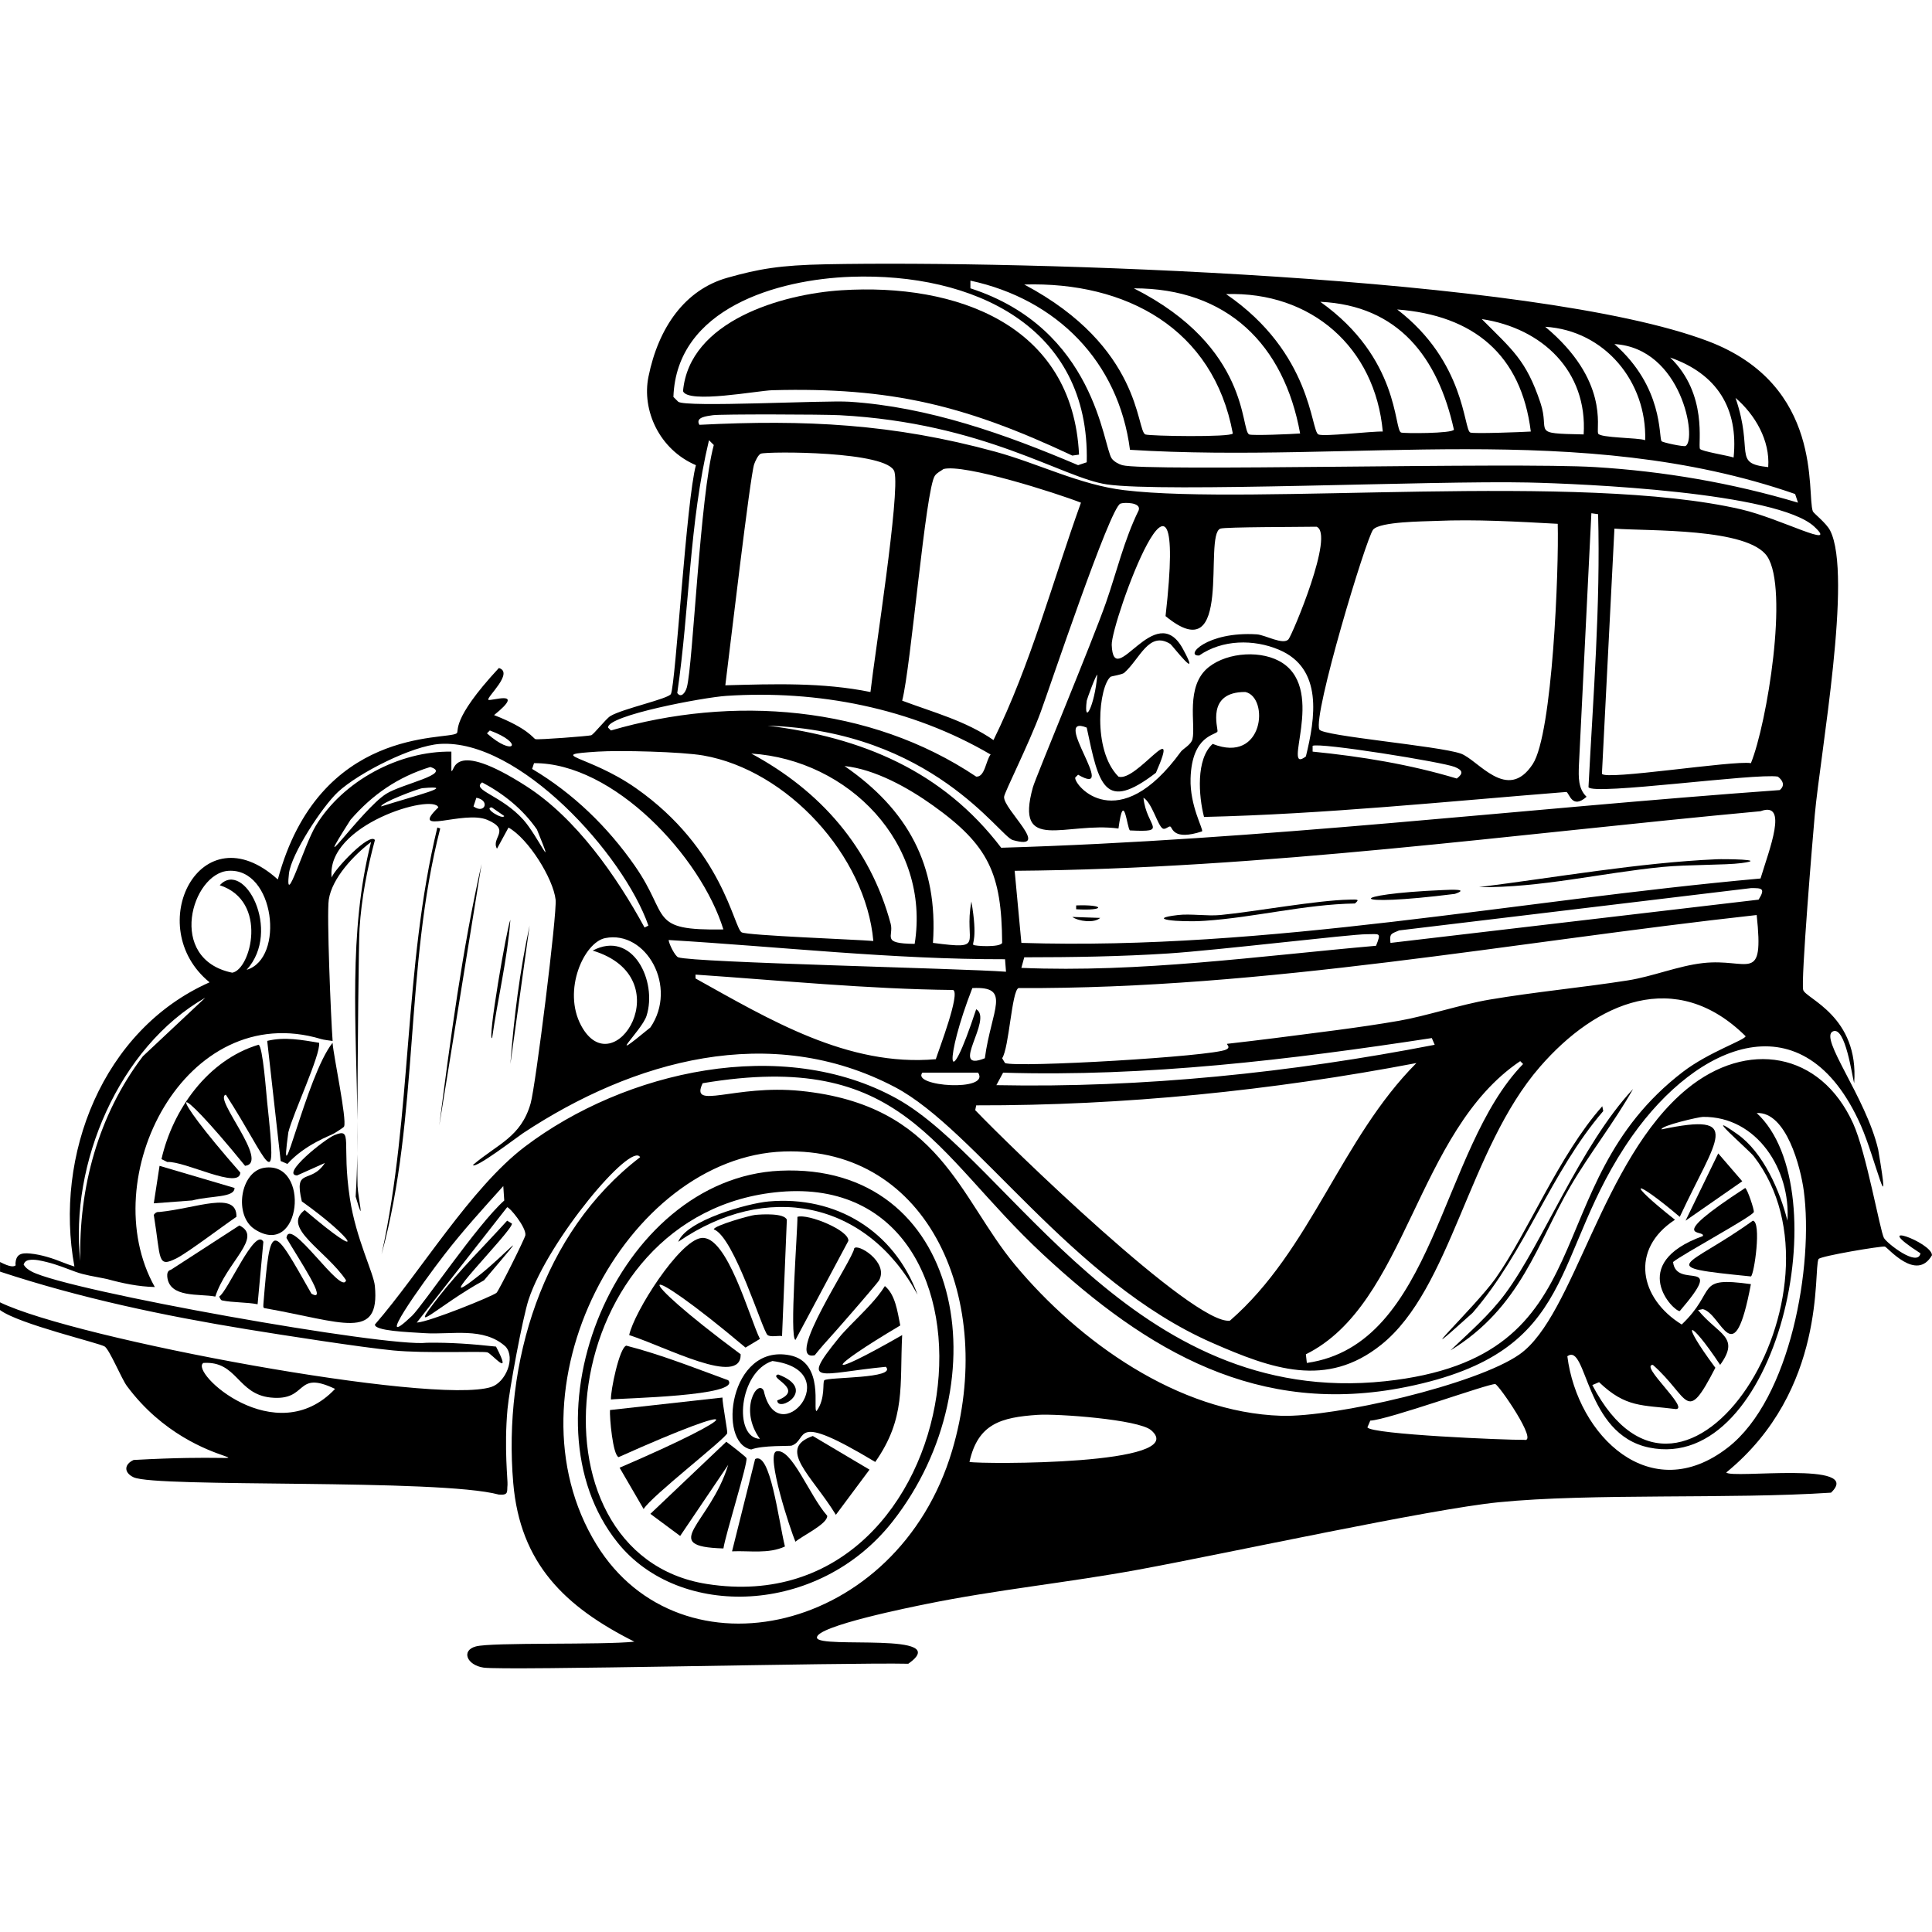 <?xml version="1.0" encoding="UTF-8"?>
<svg xmlns="http://www.w3.org/2000/svg" id="Layer_2" viewBox="0 0 1200 1200">
  <defs>
    <style>.cls-1{fill:#000;}.cls-1,.cls-2{stroke-width:0px;}.cls-2{fill:none;}</style>
  </defs>
  <g id="Layer_1-2">
    <path class="cls-1" d="M237.01,779.05c23.49-86.1,14.14-177.83,36.42-264.48q-.9-.3-1.79-.6c-21.06,87.03-15.52,177.74-34.63,265.07Z"/>
    <path class="cls-1" d="M272.84,699.05q13.14-81.19,26.27-162.39c-12.03,53.46-19.27,108.03-26.27,162.39Z"/>
    <path class="cls-1" d="M317.01,660.84q5.97-42.99,11.94-85.97c-6.11,28.27-9.76,57.15-11.94,85.97Z"/>
    <path class="cls-1" d="M305.67,644.72c3.49-24.45,9.5-49.13,11.34-73.43-2.23,4.78-14.48,75.95-11.34,73.43Z"/>
    <path class="cls-1" d="M900.9,838.75c43.87-26.68,54.15-67.15,74.63-102.09,12.04-20.54,27.09-39.54,38.81-60.3-32.71,35.04-56.31,96.05-79.4,127.16-9.97,13.44-22.07,23.78-34.03,35.22Z"/>
    <path class="cls-1" d="M928.95,793.98c-12.36,17.48-58.62,61.44-14.33,21.49,32.93-37.95,48.39-87.13,81.19-125.37q-.3-1.49-.6-2.99c-26.72,30.05-46.4,78.77-66.27,106.87Z"/>
    <path class="cls-1" d="M160.6,648.9c-31.46,9.39-53.33,40.31-60.3,71.04q1.79.9,3.58,1.79c10.81-.74,45.06,17.47,45.37,6.57-47.15-53.69-43.32-61.08,2.98-4.18,15.69-1.97-20.1-42.31-11.94-44.18,26.74,41.23,32.35,66.47,25.67,4.78-.58-5.37-2.68-34.83-5.37-35.82Z"/>
    <path class="cls-1" d="M198.21,647.71c-10.71-1.79-21.41-3.85-32.24-1.19q4.18,37.31,8.36,74.63,2.09.9,4.18,1.79c11.07-12.35,27.43-17.83,29.25-19.1,1.46-1.02,5.67-3.41,5.97-4.18,1.78-4.54-6.5-43.35-7.17-51.94-16.37,20.36-34.06,103.19-27.46,55.52,2.96-11.8,20.22-48.37,19.1-55.52Z"/>
    <path class="cls-1" d="M109.85,781.44c6.97-3.56,28.37-19.8,37.01-25.67.31-16.36-24.69-5.28-47.76-2.99-.14.15-1.95-.63-3.58,1.79,4.52,27.73,1.91,33.21,14.33,26.87Z"/>
    <path class="cls-1" d="M106.27,788.61c-.08.23-2.71.13-2.39,4.18,1.09,13.73,20.34,10.57,29.85,12.54,6.99-21.57,29.89-36.87,14.93-44.18q-21.19,13.73-42.39,27.46Z"/>
    <path class="cls-1" d="M95.52,747.41q11.94-.9,23.88-1.79c11.73-3.08,26.3-1.58,26.27-7.76q-23.28-6.87-46.57-13.73-1.79,11.64-3.58,23.28Z"/>
    <path class="cls-1" d="M137.91,807.71c6.97,1.44,15.27,1.03,22.09,2.39q1.79-19.4,3.58-38.81c-5.09-9.52-22.23,31.13-27.46,34.03.15.03.76,2.18,1.79,2.39Z"/>
    <path class="cls-1" d="M164.18,812.49c48.56,8.53,71.89,20.67,68.66-13.73-.78-8.24-11.68-29.11-15.52-54.33-5.29-34.64,2.26-44.27-9.55-39.4-6.27,2.58-33.56,24.52-23.28,25.07q8.66-3.88,17.31-7.76c-8.9,13.63-19.46,2.22-14.33,23.88,32.72,23.22,42,39.64,1.79,5.37-14.67,11,13.11,24.9,25.67,43.58-2.46,10.22-35.19-40.69-37.01-26.27,7.13,12.46,26.65,40.99,15.52,34.63-24.65-43.43-25.53-46.73-29.85,6.57.12.02-.41,2.21.6,2.39Z"/>
    <path class="cls-1" d="M158.21,763.53c28.98,18.72,34.81-42.57,5.97-38.21-14.98,2.26-19.15,29.7-5.97,38.21Z"/>
    <path class="cls-1" d="M476.78,829.24c2.03,1.41,6.42.22,8.96.6q1.49-36.12,2.98-72.24c-1.62-4.19-15.22-3.42-19.7-2.99-3.12.3-25.46,6.58-25.67,8.96,12.78,4.75,30.38,63.56,33.43,65.67Z"/>
    <path class="cls-1" d="M452.3,857.3c-20.9-7.63-41.65-15.93-63.28-21.49-4.31,1.06-9.9,28.37-9.55,33.43,6.96-.83,81.2-2.06,72.84-11.94Z"/>
    <path class="cls-1" d="M460.06,841.18c-70.46-52.22-64.86-61.3,2.99-4.18l8.95-5.37c-6.52-13.16-20.39-64.76-36.42-62.69-13.78,1.78-41.73,45.92-44.78,60.3,22.88,7.41,69.59,32.33,69.25,11.94Z"/>
    <path class="cls-1" d="M451.7,890.13c.28-1.08-3-18.43-2.98-22.09q-34.93,3.88-69.85,7.76c-.29,4.59,1.72,27.95,5.37,29.25,81.18-36.46,80.21-27.62.6,6.57q7.46,12.84,14.93,25.67c4.72-7.98,51.07-43.77,51.94-47.16Z"/>
    <path class="cls-1" d="M519.17,940.88q10.45-14.03,20.9-28.06-17.61-10.45-35.22-20.9c-22.53,7.89-.78,24.32,14.33,48.96Z"/>
    <path class="cls-1" d="M469.02,906.25q-7.16,28.66-14.33,57.31c11.01-.49,22.52,1.73,32.84-2.99-4.1-16.99-9.12-59.38-18.51-54.33Z"/>
    <path class="cls-1" d="M482.15,901.47c-6.56,2.1,8.72,48.88,11.94,56.12,3.8-3.48,20.2-11.13,19.7-16.12-11.16-12.62-22.09-42.41-31.64-40Z"/>
    <path class="cls-1" d="M463.65,905.65c-.23-.77-10.75-8.88-12.54-10.15q-23.58,22.39-47.16,44.78,9.25,6.87,18.51,13.73,14.93-22.09,29.85-44.18c-11.31,36.9-43.94,50.71-2.98,51.94,1.3-8.71,15.25-52.99,14.33-56.12Z"/>
    <path class="cls-1" d="M272.6,805.35c-20.93,26.81-1.14,5.82,28.06-10.15,32.48-38.21,14.25-16.85-2.39-3.58-36.13,28.82,20.65-27.59,19.7-31.64q-1.49-.9-2.98-1.79c-14.02,15.53-29.52,30.68-42.39,47.16Z"/>
    <path class="cls-1" d="M221.96,695.83c-.03,7.76-.04,14.87-.04,20.96.11-6.98.11-13.96.04-20.96Z"/>
    <path class="cls-1" d="M666.03,282.97q2.09-.3,4.18-.6c-3.91-81.06-76.62-106.6-147.46-102.09-36.97,2.35-94.63,18.95-98.51,62.69,3.15,7.92,46.37-.35,55.52-.6,73.71-1.96,119.84,9.37,186.27,40.6Z"/>
    <path class="cls-1" d="M668.42,562.37v2.39c18.31,1.09,18.15-3.07,0-2.39Z"/>
    <path class="cls-1" d="M222.09,736.66c-.11-2.51-.17-9.76-.17-19.87-.14,8.84-.44,17.65-1.02,26.44,5.99,20.15,1.53.89,1.19-6.57Z"/>
    <path class="cls-1" d="M683.35,570.13l-17.31-.6c3.75,2.7,13.59,4.02,17.31.6Z"/>
    <path class="cls-1" d="M896.48,552.82c-61.54,2.6-60.66,10.99,7.16,2.39,9.45-3.22-2.71-2.58-7.16-2.39Z"/>
    <path class="cls-1" d="M837.97,558.79c-19.99.37-58.65,7.48-80,9.55-8.05.78-18.5-.91-26.27,0-20.98,2.46.2,4.69,16.72,3.58,30.97-2.08,61.92-10.22,93.13-10.75,3.21-2.7,1.64-2.49-3.58-2.39Z"/>
    <path class="cls-1" d="M1066.03,533.71c-47.61,2.11-99.85,11.3-147.46,17.31,38.29.48,76-8.82,114.03-12.54,15.44-1.51,39.06-1.09,48.96-2.39,17.72-2.32-10.99-2.59-15.52-2.39Z"/>
    <path class="cls-1" d="M1067.23,716.4q-10.15,20.9-20.3,41.79,17.61-12.24,35.22-24.48-7.46-8.66-14.93-17.31Z"/>
    <path class="cls-1" d="M483.35,853.71c-6.93,1.89,17.47,9.15-.6,16.12.24,7.91,25.54-6.72.6-16.12Z"/>
    <path class="cls-1" d="M1088.72,758.19c-40.88,29.53-62.79,28.43-1.19,34.63,2.01-1.04,6.75-33.94,1.19-34.63Z"/>
    <path class="cls-1" d="M1039.17,783.86c5.4-4.59,49.24-28.24,50.15-31.04.4-1.23-4.05-14.54-5.37-14.93-51.19,33.36-24.56,25.41-26.27,29.85-47.59,17.21-18,47.13-14.33,46.57,29.68-34.63-2.19-12.73-4.18-30.45Z"/>
    <path class="cls-1" d="M421.26,771.32c54.55-37.51,116.61-26.11,148.66,32.84-14.57-39.61-50.69-61.63-92.54-57.91-12.76,1.13-51.05,11.65-56.12,25.07Z"/>
    <path class="cls-1" d="M484.54,727.15c-101.54,4.62-162.47,154.29-100.9,231.04,38.31,47.76,124.74,45.45,170.75-13.13,68.44-87.15,43.39-223.06-69.85-217.91ZM439.17,983.86c-116.81-18.26-94.72-231.4,45.37-243.58,153.13-13.32,121.05,269.6-45.37,243.58Z"/>
    <path class="cls-1" d="M530.51,775.5c-.34,6.28-44.25,70.65-24.48,66.27,3.62-4.54,7.45-8.83,11.34-13.13.23-.25.54-.6.92-1.03.38-.43.82-.93,1.33-1.5.25-.29.52-.59.8-.91.84-.95,1.8-2.05,2.84-3.24.51-.58,1.04-1.19,1.59-1.82.4-.45.8-.92,1.21-1.39.36-.41.72-.83,1.09-1.25.61-.7,1.22-1.4,1.85-2.12.6-.69,1.2-1.38,1.8-2.08,1.26-1.46,2.53-2.93,3.77-4.37,1.8-2.09,3.54-4.12,5.09-5.95,3.48-4.09,6.04-7.19,6.37-7.79h0c6.17-11.36-13.78-23.36-15.52-19.7Z"/>
    <path class="cls-1" d="M494.09,832.22q16.42-30.75,32.84-61.49c.64-6.55-25.12-17.01-31.64-14.93.23,7.26-5.14,75.8-1.19,76.42Z"/>
    <path class="cls-1" d="M559.17,823.27c-1.76-8.86-3.09-19.12-9.55-24.48h0c-1.3,2.12-2.85,4.25-4.58,6.39-.58.71-1.17,1.42-1.77,2.13-1.82,2.13-3.78,4.25-5.78,6.33-1.33,1.39-2.68,2.77-4.02,4.13-1.34,1.36-2.67,2.7-3.96,4.01-.65.66-1.28,1.31-1.91,1.95-2.49,2.57-4.78,5.02-6.64,7.31-24.56,30.2-11.53,21.82,29.25,17.91,7.11,7.44-35.96,6.26-38.21,8.36-1.29,1.21.92,11.14-4.78,19.1-2.68.13,5.31-30.31-16.72-34.63-37.44-7.34-45.08,54.79-23.88,58.51,7.01-2.71,23.86-1.98,25.07-2.39,10.94-3.73-1.5-21.99,51.94,10.15,19.1-27.24,15.15-47.43,16.72-78.81-50.18,28.8-48.01,21.81-1.19-5.97ZM474.39,863.86c-3.67-7.75-15.71,11.53-2.39,29.85-16.72-.7-13.1-41.68,7.76-48.36,47.22,6.05,3.29,57.54-5.37,18.51Z"/>
    <path class="cls-1" d="M1192.84,778.46c-1.63,8.79-20.84-6.19-22.69-9.55-2.41-4.4-10.94-53.02-19.1-71.04-20.33-44.86-66.1-52.04-103.28-21.49-53.03,43.57-69.92,140.77-103.88,164.78-26.66,18.85-115.15,39.25-148.06,38.21-63.99-2.02-125.54-45.91-165.37-93.73-34.71-41.68-46.41-99.28-133.13-108.06-41.24-4.18-69.03,12.3-60.9-4.78,124.76-20.99,142.63,42.37,211.34,106.27,64.99,60.44,133.98,100.94,225.67,82.39,108.96-22.05,88.6-82.43,140.3-155.82,40.56-57.57,106.67-86.64,142.09-6.57,8.86,20.02,19.27,65.33,10.75,14.93-7.56-32.47-37.07-69.61-28.06-73.43,7.69-3.26,11.87,27.88,13.13,32.24,3.18-41.56-30.03-52.5-31.64-57.91-1.56-5.22,5.95-95.12,7.17-108.66,3.4-37.86,23.66-149.03,9.55-176.72-2.37-4.65-10.32-10.75-10.75-11.94-3.96-10.98,7.06-78.33-65.07-105.67-107.46-40.73-425.33-50.18-548.06-47.76-28.38.56-41.49,2.84-61.06,8.36-26.3,7.41-42.83,30.81-49.03,61.53-4.18,20.7,6.62,45.1,29.49,54.89-5.89,21.22-12.58,135.58-15.52,142.09-1.36,3.01-30.11,9.16-37.61,13.73-2.83,1.73-10.33,11.43-11.94,11.94-1.65.52-32.98,2.94-34.63,2.39-1.43-.49-4.3-6.58-25.67-14.93,20.65-16.65-2.78-8.15-3.58-9.55-.98-1.71,16.05-16.78,6.57-19.7-30.7,33.1-24.24,39.17-26.27,40.6-6.33,4.47-85.42-4.49-111.04,90.75-48.04-43.37-84.59,29.5-42.39,63.88-66.58,29.54-96.68,107.65-83.95,176.52-2.38-.74-4.72-1.56-7.02-2.49-6.4-2.59-13.5-4.89-20.41-5.57-5.71-.57-9.02.43-9.18,6.6,0,.19.06.4.19.62-1.15,1.19-3.63,1.19-9.77-1.95,0,1.99,0,3.98,0,5.97,50.02,16.5,101.5,27.35,153.43,35.82,22.19,3.62,71.22,11.25,90.75,13.13,20.31,1.96,55.13.33,58.51,1.19,2.72.7,16.08,17.04,5.37-3.58-14.66-1.59-28.03-2.62-42.98-2.39-24.68,3.04-222.4-32.11-245.37-44.18-2.5-1.32-4.08-2.65-5.07-4.38.46-1.38,1.37-2.43,3.22-2.79,3.53-.69,7.9.44,11.26,1.26,6.18,1.51,11.87,3.86,17.81,6.04,5.59,2.05,11.68,2.87,17.5,4.07.69.14,1.39.28,2.08.43,9.61,2.62,19.36,4.7,29.62,4.94-37.94-67.58,18.89-179.33,103.28-154.03,1.79.54,5.15.91,7.16,1.19-1.07-14.19-3.74-78.71-2.39-87.76,2.02-13.49,15.71-27.8,26.27-35.82-14.3,56.32-9.07,114.87-8.49,172.9.16-44.89.8-110.92,1.33-119.17,1.18-18.47,4.73-37.14,9.55-54.93-3.18-5.08-25.32,18.35-26.87,23.28-3.62-33,63.18-52.4,66.27-43.58-18.6,17.96,15.7,1.49,30.45,7.76,15.02,6.39,2.01,11.19,5.97,17.91q3.58-6.57,7.16-13.13c12.34,6.86,27.76,31.63,29.25,44.78.98,8.59-12.41,115.69-15.52,126.57-6.01,20.97-20.39,25.08-35.82,38.21,1.25,2.79,27.52-17.37,31.05-19.7,68.44-45.26,153.64-69.33,231.04-28.66,50.2,26.38,109.84,120.6,197.02,158.81,37.04,16.23,70.97,28.52,105.07,1.19,43.48-34.83,54.16-121.43,98.51-172.54,35.02-40.36,84.37-61.99,127.76-19.1.12,2.23-22.72,9.79-38.81,22.09-93,71.11-45.46,177.38-185.07,192.24-157.12,16.72-233.2-136.64-303.28-175.52-70.96-39.37-168.79-17.36-231.05,29.85-33.56,25.45-65.03,78.1-93.13,110.45-.16,3.92,19.77,4.67,31.04,5.37,16.71,1.04,36.56-4.06,50.15,8.36,6.25,7.05.08,22.17-8.96,25.07C269.23,872.95,47.1,831.78,0,808.9c0,1.59,0,3.18,0,4.78,11.65,8.75,62.03,20.54,65.07,22.69,3.08,2.17,10.41,19.99,13.73,24.48,44.52,60.09,114.09,39.9,4.18,45.97-6.01,2.76-6.07,7.9,0,10.75,14.09,6.61,189.73.69,226.87,10.75,6.43.54,4.89-2.09,5.37-5.97.29-2.34-2.21-22.83,0-47.16,1.07-11.76,9.42-56.81,13.13-68.06,12.16-36.87,63.83-98.34,69.25-88.36-61.01,46.66-85.2,128.08-78.81,202.39,4.3,50.01,32.05,76.84,75.22,98.51-19.84,2.16-88.69.26-98.51,2.98-9.24,2.56-5.5,11.57,4.78,13.13,13.04,1.99,225.57-3.27,263.88-2.39,28.73-20.21-55.59-9.07-56.72-16.12-1.15-7.24,60.36-19.44,67.46-20.9,43.76-8.96,88.66-13.39,132.54-21.49,55.61-10.26,180.54-37.52,223.28-41.79,57.57-5.75,144.38-1.83,206.57-5.97,20.88-19.97-61.92-8.41-65.07-12.54,62.87-51.36,53.89-125.9,57.31-132.54.96-1.87,39.15-8.23,41.2-7.76,1.73.4,19.58,22.22,29.25,5.37.08-8-40.29-22.53-7.16-1.19ZM88.72,656.1c-27.73,36.51-39.95,81.7-38.81,127.16-6.78-60.17,23.79-132.85,77.61-163.58q-19.4,18.21-38.81,36.42ZM153.2,602.37c22.03-24.31-1.66-68.79-16.72-52.54,30.43,9.88,19.24,52.52,7.76,54.33-40.99-8.42-25.03-61.79-2.39-63.28,28.84-1.9,35.16,54.52,11.34,61.49ZM1092.3,558.79q-114.33,13.43-228.66,26.87c-.67-6.14.6-5.59,5.37-7.76q109.25-13.13,218.51-26.27c6.45-.02,9.35-.13,4.78,7.16ZM1093.5,545.65c-152.88,13.73-305.18,44.84-459.1,40q-2.09-22.39-4.18-44.78c155.19-1.18,309-22.76,463.28-37.01,17.58-6.51,5.37,23.91,0,41.79ZM854.69,587.44c-73.25,6.44-146.61,16.8-220.3,13.73l1.79-6.57c29.8-.01,59.81-.46,89.55-2.39,30.26-1.96,113.51-11.99,122.99-11.94,8.13.04,9.4-1.51,5.97,7.16ZM1105.44,490.73c-161.12,11.61-321.9,31.05-483.58,35.82-36.39-47.78-86.6-68.61-145.07-75.82,102.31,3.38,143.92,68.68,152.24,71.04,24.66,7-6.04-19.25-5.37-26.87.25-2.85,15.31-32.54,22.69-52.54,5.68-15.38,43.03-127.07,49.55-129.55,2.29-.87,13.16-.89,11.34,4.18-9.01,18.3-13.62,38.2-20.3,57.31-8.53,24.39-43.71,108.69-45.37,114.63-11.6,41.46,20.53,21.26,53.13,25.67,3.4-25.36,5.32.39,7.16,1.19,24.55,1.2,10.22-2,8.36-20.3,5.31,3.06,8.89,17.37,11.94,19.1,1.72.98,3.69-1.7,4.78-1.19,1.35.63,1.52,8.96,19.7,2.98.83-1.5-7.66-15.84-7.16-32.84.79-27.26,16.02-26.85,16.72-29.25.51-1.76-7.39-24.63,17.31-24.48,14.94,3.28,11.57,44.95-20.3,32.24-10.48,9.41-8.72,32.38-5.37,45.37,75.01-1.77,150.22-9.56,225.07-15.52,1.88.61,3.41,11.07,12.54,2.99-5.35-5.1-4.97-12.42-4.78-19.1q3.88-78.51,7.76-157.01,2.09.3,4.18.6c1.55,56.48-3.07,113.1-5.97,169.55,2.71,5.25,103.87-8.85,117.61-6.57,3.03,2.33,4.7,5.4,1.19,8.36ZM603.35,559.98c-4.97,26.11,9.44,30-23.88,25.67,3.31-48.31-15.73-82.79-54.93-109.85,18.92,1.97,39.52,13.47,54.93,24.48,34.64,24.74,42.69,42.27,42.98,85.37-1.32,2.97-17.25,1.99-17.91,1.19-.88-1.04,2.84-3.59-1.19-26.87ZM553.2,573.71c-12.77-47.46-43.71-82.57-86.57-105.67,60.41,3.92,111.46,55.8,101.49,118.21-21.25-.19-12.78-4.57-14.92-12.54ZM617.08,459.68c-17.21-11.94-37.38-17.23-56.72-24.48,5.45-20.87,14.51-131.56,20.3-139.7,1.42-2,3.51-2.79,5.37-4.18,12.79-3.33,69.61,14.75,85.37,20.9-17.71,49.24-31.16,100.37-54.33,147.46ZM757.97,328.34c2.89-1.08,49.77-1,59.7-1.19,11.63,4.15-14.97,66.94-17.31,69.85-3.18,3.95-14.54-2.66-19.7-2.99-31.2-1.99-45.14,13.7-35.82,13.13,14.36-9.95,33.85-10.22,49.55-3.58,27.54,11.64,22.55,42.52,16.72,66.27-15.57,11.87,12.48-40.04-14.33-57.91-12.47-8.31-34.09-6.99-45.97,2.39-14.9,11.76-7.96,35.73-10.15,44.78-.85,3.49-5.91,6.03-7.17,7.76-38.93,53.58-66.31,21.04-65.67,16.12l1.79-1.79c25.79,15.05-17.5-38.46,5.37-29.25,7.57,35.92,10.99,52.62,42.99,28.06,15.89-36.39-12.2,6.07-23.28,2.39-16.55-16.67-12.04-56.56-4.78-62.09.35-.26,7.09-1.27,8.36-2.39,9.79-8.63,15.26-26.27,28.66-17.91,1.01.63,19.91,25.25,7.76,2.99-17.23-31.58-43.05,27.04-44.18-2.39-.53-13.7,48.07-147.09,33.43-17.91,42.68,35.11,23.28-50.29,34.03-54.33ZM907.23,468.04c-13.68-4.76-85.9-10.88-87.76-14.93-4.14-8.97,29.2-119.31,33.43-124.18,4.32-4.97,31.03-5.04,38.81-5.37,25.21-1.09,50.65.43,75.82,1.79.77,27.74-3.16,130.42-15.52,149.25-15.86,24.18-33.96-2.81-44.78-6.57ZM904.84,483.56c-29.17-8.79-59.36-13.71-89.55-16.72v-3.58c3.84-2.29,80.92,10.06,88.36,13.13,4.84,2,5.44,3.95,1.19,7.16ZM674.99,435.21c.11-.86,5.73-16.34,6.57-16.12-1.68,19.86-8.62,32.09-6.57,16.12ZM994.99,480.58q3.88-76.12,7.76-152.24c21.16,1.63,83.05-.6,94.93,17.31,13.43,20.27-.12,103.58-10.15,128.36-10.75-1.88-90.87,10.93-92.54,6.57ZM1126.93,327.15c15.52,14.51-20.98-5.08-45.37-10.75-99.98-23.23-302.9-2.29-383.28-11.94-27.67-3.32-53.33-16.58-80-23.88-63.58-17.39-118.12-20.05-183.88-16.72-2.75-4.77,4.63-5.4,8.36-5.97,4.65-.72,68.44-.55,78.81,0,89.88,4.79,138.32,38.99,165.97,42.99,35.6,5.15,201.88-2.49,261.49-1.19,33.72.73,154.95,5.99,177.91,27.46ZM540.66,429.83c-29.77-6.06-59.97-5-90.15-4.18,2.79-22.13,15.42-130.13,17.91-137.31.58-1.69,2.49-5.97,4.18-6.57,4.06-1.45,79.58-1.74,82.98,11.34,3.54,13.62-12.3,113.18-14.92,136.72ZM1098.27,290.13c-22.4-2.33-8.75-9.13-20.3-42.99,12.13,10.41,21.5,26.42,20.3,42.99ZM1076.78,284.16c-3.35-1.16-20.11-3.84-20.9-5.37-1.41-2.74,5.18-33.85-18.51-56.72,29.09,10.16,42.51,31.59,39.4,62.09ZM1046.93,277c-1.24.63-14.4-2.17-14.93-2.99-1.84-2.91,1.25-33.51-29.25-60.3,42.14,2.56,51.36,59.63,44.18,63.28ZM1021.85,273.41c-4.25-1.63-28.29-1.35-29.25-4.18-1.25-3.65,6.86-33.19-32.84-66.27,37.18,2.31,63.17,34.36,62.09,70.45ZM983.65,269.83c-33.68-.67-20.55-.88-26.87-19.7-8.93-26.63-17.43-32.8-36.42-51.94,37.59,5.61,65.76,32.42,63.28,71.64ZM950.81,268.04c-6.01.36-35.55,1.49-37.61.6-4.16-1.81-2.96-43.89-45.37-76.42,47.37,3.59,77.03,28.01,82.98,75.82ZM903.05,266.85c-.85,2.46-31.33,2.45-32.84,1.79-4.49-1.97-.82-46.13-50.15-81.19,48.59,2.28,73.04,34.55,82.99,79.4ZM858.87,268.04c-7.2-.23-36.71,3.35-40,1.79-4.83-2.3-3.77-50.47-57.31-87.16,53.03-1.73,92.54,33.21,97.31,85.37ZM807.53,269.24c-5.26.42-29.74,1.43-31.64.6-5.51-2.42.89-54.08-71.64-90.75,58.04-.08,93.3,34.98,103.28,90.15ZM765.73,269.24c-1.13,2.47-51.82,1.64-54.33.6-5.72-2.38-1.95-54.24-75.22-93.13,63.34-1.84,117.51,27.41,129.55,92.54ZM602.75,174.31c53.59,11.54,92.01,50.24,99.1,105.07,137.68,8.62,280.11-18.75,413.13,27.46q.9,2.69,1.79,5.37c-41.04-12.23-83.23-19.48-125.97-22.09-51.11-3.12-278.91,2.93-293.73-1.19-2.15-.6-5.2-2.22-6.57-4.18-5.46-7.78-10.04-80.52-87.76-105.67v-4.78ZM421.26,249.53q-1.49-1.49-2.99-2.99c1.91-54.98,64.44-73.03,110.45-74.63,75.34-2.62,148.35,30.62,146.27,115.22q-2.69.9-5.37,1.79c-45.07-19.19-92.86-36.22-142.09-39.4-15.53-1-101.6,3.69-106.27,0ZM440.36,273.41q1.49,1.49,2.99,2.99c-8.64,31.81-12.89,136.01-16.72,150.45-.9,3.38-3.63,6.96-5.97,3.58,7.64-52.19,7.41-105.53,19.7-157.01ZM451.11,432.22c56.74-3.75,114.91,7.51,164.18,36.42-2.96,3.67-3.52,14.15-8.96,13.73-66.19-44.4-151.54-50.64-226.87-28.66q-.9-.9-1.79-1.79c-.6-7.56,59.23-18.76,73.43-19.7ZM371.11,466.85c14.01-.92,52.39.08,65.67,2.39,52.31,9.11,100.97,62.31,105.67,115.22-10.82-.93-78.21-3.38-81.79-5.37-4.93-2.74-11.74-51.77-65.67-89.55-29.5-20.67-57-20.51-23.88-22.69ZM304.24,453.71c21.73,7.99,14.95,16.7-1.79,1.79l1.79-1.79ZM217.68,509.24c13.59-15.71,29.49-26.66,49.55-32.84,14.01,4.32-17.71,10.48-27.46,16.72-15.14,9.68-48.79,58.17-22.09,16.12ZM236.78,500.88c-.72-2.08,22.94-11.1,25.67-11.34,22.46-2.04-4.32,4.62-25.67,11.34ZM294.09,500.88q.9-2.69,1.79-5.37c8.7,1.54,5.27,10.43-1.79,5.37ZM305.44,501.47q3.88,2.69,7.76,5.37c-.91,2.55-13.25-5.13-7.76-5.37ZM325.14,509.24c-13.77-15.38-32.46-18.44-25.67-23.28,13.52,7.16,25.31,16.71,34.03,29.25,12.4,30.34.38,3.8-8.36-5.97ZM326.93,488.34c-47.35-30.36-44.31-8.12-46.57-9.55v-11.94c-32.25-.5-67.21,18.01-84.18,45.97-7.37,12.15-19.3,52.74-16.72,29.85,1.38-12.25,20.84-41.82,30.45-50.75,12.77-11.86,46.08-28.73,63.28-29.85,49.15-3.21,114.01,68.4,129.55,112.84q-1.19.6-2.39,1.19c-17.42-31.9-42.47-67.9-73.43-87.76ZM403.94,638.19c-30.03,24.68-5.4,2.15-2.39-7.16,6.95-21.51-8.65-53.75-33.43-40.6,55.52,16.75,13.19,84.51-7.16,46.57-11.77-21.94,1.83-51.7,14.93-54.33,25.37-5.09,45.37,30.27,28.06,55.52ZM394.39,537.89c-16.9-24.27-38.37-45.15-63.88-60.3q.6-1.79,1.19-3.58c49.27-.26,103.6,57.89,117.61,103.28-46.94.78-32.93-7.82-54.93-39.4ZM415.29,583.86c69.64,4.19,139.11,12.07,208.96,11.94q.3,3.88.6,7.76c-27.61-2.1-193.95-5.64-203.58-8.96-1.94-.67-5.74-8.15-5.97-10.75ZM606.33,626.85c-18.62,56.53-19.64,31.12-2.39-13.13,24.6-1.29,11.87,13.14,7.76,43.58-22.89,9.13,5.43-24.3-5.37-30.45ZM432,607.74v-2.39c53.32,3.63,106.54,8.98,160,9.55,4.66,1.98-8.9,37.11-10.75,42.99-54.62,4.83-103.35-24.63-149.25-50.15ZM572.9,666.25h34.63c7.82,12.01-41.63,8.65-34.63,0ZM763.94,820.28c-22.23,3.16-137.74-109.28-158.21-130.75q.3-1.49.6-2.98c91.66.18,183.37-9.09,273.43-26.27-46.95,47.07-65.4,116.18-115.82,160ZM618.87,674.01q2.09-3.88,4.18-7.76c88.97,2.73,178.44-8.06,266.27-21.49q.9,2.09,1.79,4.18c-89.03,17.28-181.23,26.91-272.24,25.07ZM811.7,846.55q-.3-2.69-.6-5.37c63-31.27,68.11-138.27,133.13-182.09q.9.9,1.79,1.79c-51.73,53.19-54.67,174.36-134.33,185.67ZM1057.68,598.19c-15.41,1.75-31.24,8.34-46.57,10.75-28.53,4.48-57.43,7.11-85.97,11.94-17.61,2.98-39.55,10.26-56.12,13.13-25.37,4.41-51.46,7.41-77.02,10.75-9.94,1.3-19.9,2.4-29.85,3.58-.3.57,2.48,2.1-.6,3.58-8.99,4.33-129.69,11.33-137.31,8.36q-.9-1.49-1.79-2.99c4.34-6.48,5.92-41.73,10.15-43.58,153.9.73,305.93-28.53,458.51-45.37,4.62,43.49-4.98,26.62-33.43,29.85ZM126.33,846.55c21.08-1.38,20.98,19.36,41.79,21.49,23.71,2.42,14.7-17.43,40-5.37-36.96,39.13-90.69-10.61-81.79-16.12ZM255.88,817.3c-24.87,23.72,5.76-19.41,20.3-38.21,11.35-14.67,24-28.6,36.42-42.39q.3,4.48.6,8.96c-16.57,14.66-50.72,65.35-57.31,71.64ZM326.33,767.15c-.21,1.99-16.47,34.43-17.91,35.82-2,1.93-42.02,18.23-49.55,18.51q28.06-35.82,56.12-71.64c1.37-.3,11.86,12.36,11.34,17.31ZM591.41,900.88c-33.87,114.1-168.54,143.64-220.9,58.51-59.16-96.2,18.36-240.94,116.42-244.18,90.11-2.98,131.96,93.09,104.48,185.67ZM602.15,908.04c5.28-23.76,19.6-27.71,42.39-29.25,11.96-.81,62.61,2.81,70.45,9.55,25.37,21.81-105.68,21.14-112.84,19.7ZM946.63,894.31c-10.95.18-95.17-3.37-97.31-7.76l1.79-4.18c11.08-.47,73.59-23.13,77.61-22.69,2.09.23,27.32,36.8,17.91,34.63ZM993.2,858.49c16.71,16,26.74,14.06,47.76,16.72,8.45-.28-22.83-27.39-14.33-27.46,23.03,20.38,20.23,37.89,38.81,1.79-22.84-30.7-16.39-31.11,2.98-1.79,12.66-17.6-1.02-18.54-13.73-34.03q1.49-.3,2.98-.6c12.03,3.08,19.09,41.4,29.85-15.52-35.36-4.9-20.55,3.77-42.98,25.07-26.27-16.22-32.29-46.75-4.18-65.07-31.74-25.05-25.79-26.21,2.98-1.79,22.76-48.89,40.21-65.14-11.34-54.33-.46-2.33,23.2-7.73,25.67-7.76,33.8-.43,54.65,33.19,52.54,64.48-4.63-18.48-15.07-42.47-31.04-53.73-23.71-16.72,7,9.66,10.15,13.73,64.53,83.6-42.55,252.73-100.3,142.09q2.09-.9,4.18-1.79ZM1073.2,899.09c-48.07,37.37-93.45-7.42-99.7-56.72,12.3-8.62,10.63,48.43,50.75,56.72,79.94,16.52,118.44-160.26,66.87-207.76,18.41-.99,27.33,33.9,29.25,48.36,6.13,46.04-8.04,128.98-47.16,159.4Z"/>
    <rect class="cls-2" x="0" width="1200" height="1200"/>
  </g>
</svg>
